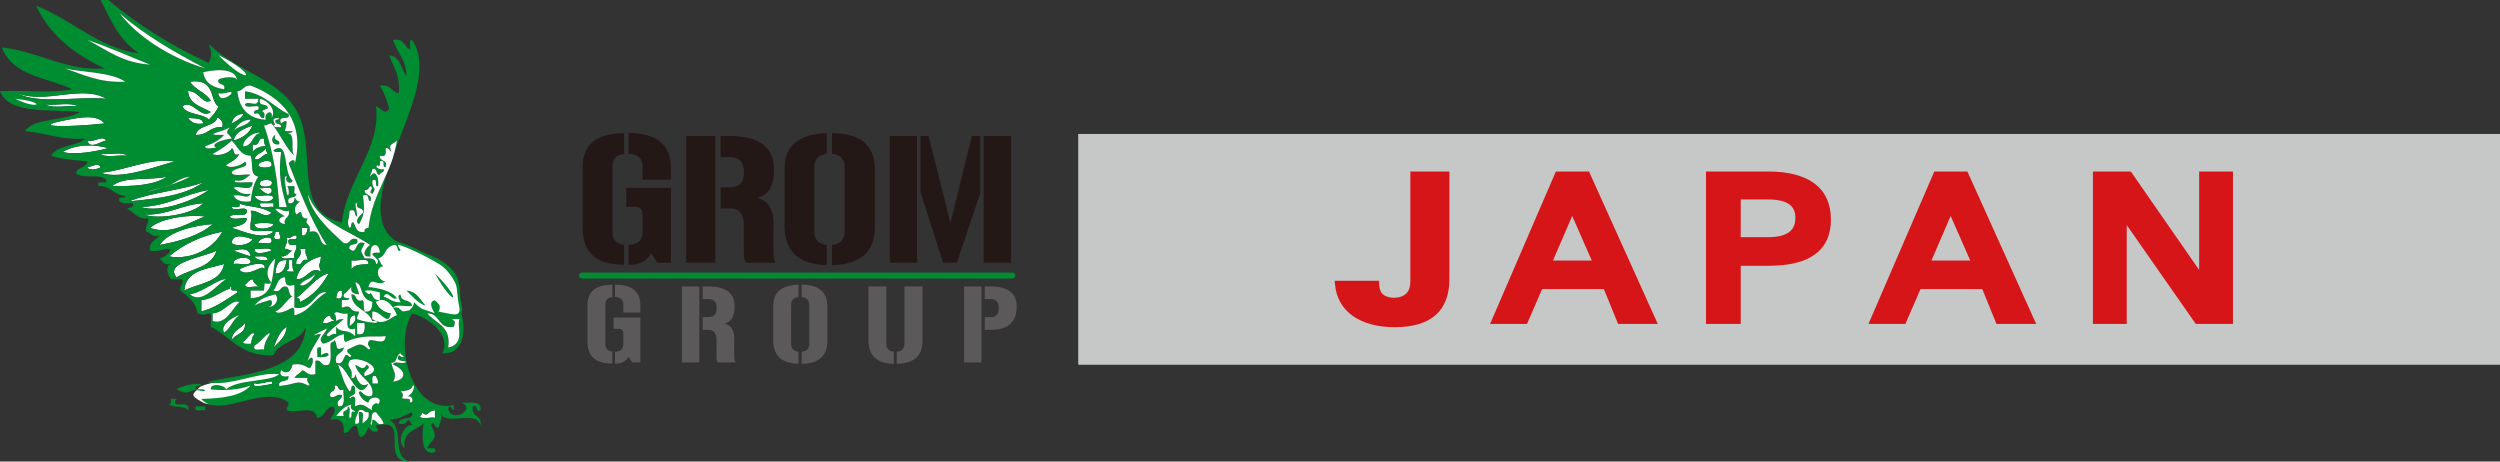 <?xml version="1.0" encoding="UTF-8"?><svg id="_レイヤー_1" xmlns="http://www.w3.org/2000/svg" viewBox="0 0 650 120"><rect x="0" y="0" width="650" height="120" fill="#333333" stroke="none"/><defs><style>.cls-1{fill:#fff;}.cls-1,.cls-2,.cls-3,.cls-4{fill-rule:evenodd;}.cls-2{fill:#5b5959;}.cls-5,.cls-3{fill:#008c30;}.cls-6{fill:#d61518;}.cls-7{fill:#c6c7c7;}.cls-4{fill:#231815;}</style></defs><path class="cls-1" d="M49.38,21.23c1.32,2.13,4.11,2.8,5.43,4.94-2.07,1.23-3.21-2.71-5.93-2.47.28,3.51,3.57,4,5.93,5.43-2.66,1.98-4.72-3.49-7.41-1.48,1.15,2.3,5.17,1.74,6.91,3.46.92-1.05,1.95-2,2.47-3.46-2.31-1.3-.59-7.37-7.41-6.42"/><path class="cls-1" d="M4.44,24.2c5.2,3.03,15.67.79,23.21,1.48-6.37-3.77-15.88,1.51-23.21-1.48"/><path class="cls-1" d="M20.25,27.65c-1.82-1.14-5.75-.17-8.4-.49,1.82,1.14,5.76.17,8.4.49"/><path class="cls-1" d="M56.79,30.62c-.42-.09-.47.19-.49.49-1.25,1.88-4.8,1.45-5.43,3.95,3.18.21,3.63-2.3,6.91-1.97.42-1.57-.43-1.87-.99-2.47"/><path class="cls-1" d="M48.89,30.62c.71,1.1,1.77,1.85,3.95,1.48-.19-1.62-2.42-1.2-3.95-1.48"/><path class="cls-1" d="M27.16,32.1c-1.98-2.46-6.45-1.53-9.38-.99-11.34,2.11.52,1.96,9.38.99"/><path class="cls-1" d="M65.68,32.59c-2.1.87-4.4,1.53-4.94,3.95,2.32-.65,4.1-1.83,4.94-3.95"/><path class="cls-3" d="M71.6,35.06c-1.26.55-1.16,2.84.99,2.47.37-1.52-1.7-.6-.99-2.47"/><path class="cls-1" d="M68.64,36.05c-1.91-.43-.81,2.15-2.96,1.48v1.97c.74-.9,1.78-1.51,3.46-1.48-.39-.44-.53-1.11-.49-1.97"/><path class="cls-1" d="M27.66,36.54c-1.23-1.51-3,.59-4.94,0,.64,2.55,3.69.03,4.94,0"/><path class="cls-1" d="M16.3,39.5c3.21.9,8.73-.15,11.85-.99-4.19-1.19-8.66-.87-11.85.99"/><path class="cls-1" d="M69.14,38.52c-.64,1.34-2.7,1.25-2.96,2.96,1.79.14,1.91-1.38,3.46-1.48-.26-.4-.51-.8-.49-1.48"/><path class="cls-1" d="M33.09,40.49c-1.33-1.14-4.76-.17-6.91-.49,1.33,1.14,4.76.18,6.91.49"/><path class="cls-1" d="M45.43,41.97c-6.45-1.02-12.78,2.36-19.26,2.96,5.35,1.85,13.9-1.54,19.26-2.96"/><path class="cls-1" d="M67.16,42.96c.07.81,3.39.81,3.46,0,.23-1.97-3.48-.94-3.46,0"/><path class="cls-1" d="M26.17,43.46c-.58-1.33-2.57,0-3.46,0,.31,1.05,3.04.46,3.46,0"/><path class="cls-1" d="M43.45,45.93c-4.51,1.08-11.38-.19-14.32,2.47,5.65.05,10.97-.22,14.32-2.47"/><path class="cls-1" d="M67.65,47.41c-.7,1.58,2.95,1.25,2.96.49.7-1.58-2.95-1.25-2.96-.49"/><path class="cls-1" d="M52.84,47.41c-5.93,2.14-13.53,2.6-19.26,4.94,7.38-.69,14.6-1.53,19.26-4.94"/><path class="cls-1" d="M67.16,48.89c.89.31,2.35,2.54,3.46.99.4-1.88-2.33-.63-3.46-.99"/><path class="cls-1" d="M54.32,49.38c-6.37,1.04-10.61,4.21-17.78,4.44,5.12,1.62,13.8-1.64,17.78-4.44"/><path class="cls-1" d="M71.11,51.36c-.68-1.13-3.44-.18-4.94-.49.36,1.56,4.17,2.3,4.94.49"/><path class="cls-1" d="M71.11,52.84h-3.46c-.4,1.88,2.33.63,3.46.99v-.99"/><path class="cls-1" d="M62.22,52.84c.5,1.49-1.1.88-1.98.99.22,1.43,3.73-.44,3.95.99.02,2-3.53.42-4.44,1.48.52,1.12,3.1.19,4.44.49-.25,1.89-2.48,1.8-3.95,2.47,2.83.73,8.1,3.39,10.86.99-1.38-.67-3.73.29-5.93-.49-.31-2.39.65-3.49,0-4.94,1.98-.3,3.59,2.3,5.43.49-3.14-1.91-6.53-1.4-8.39-2.47"/><path class="cls-1" d="M52.84,52.84c-5.73.36-9.05,3.13-15.31,2.96,3.56,1.36,12.74-.06,15.31-2.96"/><path class="cls-1" d="M53.33,56.3c-4.37-.58-11.46.39-14.32,2.96,5.8,2.01,10.22-1.63,14.32-2.96"/><path class="cls-1" d="M66.17,56.3c4.16,1.51,6.3-.63,0,0"/><path class="cls-1" d="M71.11,58.27c-1.02-.4-3.92-.4-4.94,0-.03,1.88,4.84,1.17,4.94,0"/><path class="cls-1" d="M55.31,58.27c-4.19.26-11.42,1.75-13.83,5.43,5.41-1.01,10.38-2.46,13.83-5.43"/><path class="cls-1" d="M80,59.26h-1.48v1.98c1.3.15,1.27-1.03,1.48-1.98"/><path class="cls-1" d="M72.59,60.25h-.99c.04,1.35-.82,1,0,1.98h.99c.82-.98-.04-.63,0-1.98"/><path class="cls-1" d="M57.78,60.25c-5.65,1.1-10.16,3.34-13.83,6.42,5.82,1.04,11.66-2.16,13.83-6.42"/><path class="cls-1" d="M77.04,61.23c-1.19-.2-1.07.9-2.47.49.36,1.51-.51,1.8-.49,2.96.88-.06,1.04.6,1.98.49-1.1.38-1.32,1.64-2.96,1.48.21,1.1,2.44.2,3.46.49-.4-1.71.74-1.9.49-3.46-.78-.04-1.88.24-1.98-.49-.77-2.08,2.74.11,1.98-1.97"/><path class="cls-1" d="M60.25,63.21c1.59,1.11,4.71.33,5.43-.99-1.85-.65-5.3-1.72-5.43.99"/><path class="cls-1" d="M67.16,63.21c1.02-.29,3.24.61,3.46-.49.26-1.85-3.62-.7-3.46.49"/><path class="cls-1" d="M79.5,64.69h-1.48c.73,2.37-1.23,2.06-.99,3.95,1.95.64,1.01-1.63,2.96-.99,0-1.16-.85-1.45-.5-2.96"/><path class="cls-1" d="M70.62,65.19c-.52-1.12-3.1-.19-4.44-.49-.02,2.09,3.53.61,4.44.49"/><path class="cls-1" d="M60.74,65.19c1.45.52,2.96.99,4.44,1.48-.33-2.27-2.4-2.05-4.44-1.48"/><path class="cls-1" d="M56.29,65.19c-3.51,1.72-13.75,3.06-10.37,6.91,3.55-2.22,9.08-2.45,10.37-6.91"/><path class="cls-1" d="M83.46,66.67c-3.23.89-5.64,2.59-6.42,5.93,2.98.14,3.49-3.55,6.42-1.97-.93-2.54-.26-1.03,0-3.95"/><path class="cls-1" d="M66.17,66.67c.48,1,1.89,1.06,3.46.99-.07-1.41-2.06-.9-3.46-.99"/><path class="cls-1" d="M60.74,68.64c1.34-.31,3.92.63,4.44-.49.03-1.89-4.89-1.22-4.44.49"/><path class="cls-1" d="M91.36,67.65v2.47c.88-1.72,3.27-1.18,4.44-1.48.19-2-3.08-.54-4.44-.99"/><path class="cls-1" d="M78,96.71c-4.06-2.5-5.75.19-11.24.81-2.45.28-13.82,1.99-15.02,3.28-1.61,1.74-2.61,1.87.95,3.81,3.67,2,11.62-2.69,15.61-3.14,2.96-.33,8.16-1.88,9.21-3.99.27-.04.51-.75.48-.77"/><path class="cls-1" d="M76.05,67.65c-2.08-.76-.08,2.56-1.48,2.47-.09.42.19.47.49.49h1.48c-.57-.58-.56-1.75-.49-2.96"/><path class="cls-1" d="M100.31,63.09c2.92-1.18,11.96,4.03,14.55,5.56,5.28,3.13,3.63,4.91,4.9,11.15.95,4.64-7.05,1.52-11.23,1.16-4.89-.42-12.25,4.87-13.52-5.4-.63-5.07,3.4-9.19,5.3-12.47Z"/><path class="cls-5" d="M117.2,82.66c-1.47,0-3.31-.38-5.1-.74-1.33-.27-2.58-.53-3.6-.62-1.26-.11-2.68.17-4.19.47-1.29.26-2.62.52-3.86.52-3.38,0-5.21-2.13-5.78-6.69-.5-4.05,1.9-7.55,3.82-10.35.56-.82,1.1-1.6,1.52-2.33l.06-.1.11-.04c.32-.13.72-.2,1.18-.2,3.4,0,10.02,3.62,13.67,5.78,4.01,2.38,4.18,4.1,4.48,7.24.11,1.16.24,2.48.58,4.13.18.88.07,1.58-.34,2.07-.47.57-1.3.85-2.55.85h0ZM107.92,80.59c.21,0,.42,0,.63.03,1.06.09,2.33.35,3.68.63,1.75.36,3.57.73,4.97.73,1.02,0,1.7-.2,2.02-.6.27-.33.33-.84.2-1.51-.34-1.69-.48-3.08-.59-4.21-.3-3.1-.44-4.52-4.15-6.72-2.89-1.71-9.97-5.68-13.32-5.68-.32,0-.59.04-.82.11-.42.72-.94,1.47-1.49,2.27-1.96,2.85-4.18,6.09-3.71,9.89.66,5.37,2.95,6.09,5.1,6.09,1.17,0,2.47-.26,3.73-.51,1.26-.25,2.56-.51,3.75-.51Z"/><path class="cls-1" d="M74.57,67.65c-2.35-.21-2.83,1.45-2.96,3.46,2.19.05,2.55-1.73,2.96-3.46"/><path class="cls-1" d="M62.22,70.12c2.14,2.45,6.41-1.91,6.42,0,1.44-2.91-5.53-.93-6.42,0"/><path class="cls-1" d="M58.27,68.64c-4.45,1.31-9.96,1.56-10.37,6.91,3.76-2,9.49-2.03,10.37-6.91"/><path class="cls-1" d="M77.04,77.53c.84-.18.93.39.99.99,3.37-1.57,5.64-4.24,7.41-7.41-2.63.4-5.74,4.4-8.39,6.42"/><path class="cls-1" d="M65.68,72.59c-1.01.15-1.32.99-1.98,1.48.21,1.1,2.44.2,3.46.5-.49-.66-1.33-.97-1.48-1.98"/><path class="cls-1" d="M60.25,74.57c-.42-.09-.46.19-.49.49-2.68.78-4.25,2.67-7.41,2.96v2.96c3.79-.98,6.45-3.1,9.38-4.94.2-1.18-2.25.27-1.48-1.48"/><path class="cls-1" d="M98.76,78.02v-1.98c-1.18-.3-2.25-.71-3.95-.49.05.39,1.63,1.5,1.48.49.74.74.75,2.21,2.47,1.98"/><path class="cls-1" d="M88.89,75.56c-1.3-.15-1.27,1.03-1.48,1.97,1.65.5,1.62-.69,1.48-1.97"/><path class="cls-1" d="M92.35,81.98c-1.53-.05-1.47,1.49-1.48,2.96.66-.83,1.91-1.05,1.48-2.96"/><path class="cls-1" d="M85.93,81.98c-1.1.21-1.76.87-1.98,1.97,1.51.36,1.8-.5,2.96-.49-.32-.5-1.13-.51-.99-1.48"/><path class="cls-1" d="M94.81,83.95h-1.97v2.96c2.1.45,2.11-1.18,1.97-2.96"/><path class="cls-1" d="M63.7,83.95c-1.03,1.6-3.37,1.89-3.46,4.45.99-1.64,3.72-1.55,3.46-4.45"/><path class="cls-1" d="M74.57,84.94c-1.84,1.12-2.58,3.34-3.46,5.43,1.45-1.52,3.2-2.73,3.46-5.43"/><path class="cls-3" d="M83.46,90.37c-1.66-.51-.77,1.54-.99,2.47,1.22.07,2.38.08,2.96-.49-.07-1.23-1.67-.14-1.98,0v-1.98"/><path class="cls-1" d="M97.78,97.78c-1.48-.5-.88,1.1-.99,1.98h1.48c.21-1.03-.34-1.31-.49-1.98"/><path class="cls-1" d="M86.91,100.25c.64,1.95-1.62,1.01-.99,2.96,1.51.36,1.45-.85,2.96-.49.08,1.4-1.67.96-.99,2.96,2.29.31,1.25-2.7,1.48-4.44-1.86.72-.95-1.36-2.47-.99"/><path class="cls-3" d="M45.92,103.7h-1.48c.04.7.08,1.4-.49,1.48,1.21.93,4.1.17,4.94,1.48.94-3.18-5.15.11-2.96-2.96"/><path class="cls-3" d="M53.33,105.68h-2.47c-.51,1.66,1.54.77,2.47.99v-.99"/><path class="cls-1" d="M113.09,106.67c-2.33.22-1.61,2.04-3.46.49.08.57-.11.88-.49.99.37,1.11,2.77.19,3.95.5v-1.98"/><path class="cls-3" d="M96.29,110.12c.66-.82-.18-3.14,1.48-2.96.65,1,1.57,1.72,1.97,2.96-2,.68-1.56-1.07-2.96-.99.04.69-.11,1.89-.49.99M92.35,110.12c-.05-1.53.6-2.36.99-3.46,1.4-.41,1.28.7,2.47.49.43,1.91-.82,2.14-1.48,2.96-.3-1.02.8-3.43-.99-2.96-.3,1.02.8,3.43-.99,2.96ZM113.09,108.64c-1.18-.3-3.58.62-3.95-.5.39-.11.57-.41.49-.99,1.85,1.54,1.12-.27,3.46-.49v1.98ZM89.38,108.15h-1.98c1.04-1.27,2.1-2.51,3.95-2.96-.57,1.55.78,1.2.99,1.97-1.76-.77-.3,1.68-1.48,1.48-.28-.87.6-2.9-.49-2.96.37,1.52-1.7.6-.99,2.47ZM89.38,101.23c-.23,1.74.81,4.76-1.48,4.44-.68-2,1.07-1.56.99-2.96-1.51-.36-1.45.85-2.96.49-.64-1.95,1.63-1.01.99-2.96,1.52-.37.6,1.7,2.47.99ZM105.68,103.21c1.36-.78,2.21,1.28.99,1.48-.11-.38-.01-.97-.49-.99-3.25-.05-.3-.36-1.98-1.97,1.26-.05,2.35-.28,2.96-.99.03-.3.07-.59.49-.49-.02,1.62-.86,2.43-1.97,2.96ZM66.17,99.75c1.67.53,5.17-1.29,4.44,0-.99.15-5.32,1.14-4.44,0ZM98.27,99.75h-1.48c.11-.87-.5-2.47.99-1.98.16.67.7.94.49,1.98ZM93.83,101.73c-.3.03-.59.07-.5.49.46,1.19,1.28,2.01,2.47,2.47.16-2.11,4.35-1.56,2.47.49-.04-.93-2.11.12-1.48,1.48-1.5-.66-2.41-2.19-4.44-.99-.22-.93.67-2.98-.99-2.47,0,.28-.4.56-.49,0,.58-.24,1.12-.53,1.48-.99-.09-.74.17-1.82-.49-1.97-.82,0-.28,1.37-.99,1.48-1.66-2.4-1.73-3.76-2.96-6.91,2.77.9,5.1,10.35,7.9,4.94-2.06,1.18-2.82-.85-3.45-2.47-.06.6-.15,1.17-.99.99.57-3.06-1.49-2.36-.49-4.45,1.87-1.74,10.55,2.2,3.95,3.95-.76-1.64,2.34-1.87.49-2.96-.9,1.74-1.7.49-2.96,0,.85,3.48,5.07,4.35,4.44,7.9-.85.86-2.32-.19-2.96-.99ZM104.69,92.84c-.5,0-.59-.4-.99-.49-1.35,2.23,3.13,1.07,1.48,1.97-.87.28-2.9-.6-2.96.49,2.73,1.04,4.23,3.69,0,4.44,1.05-2.12.14-2.36-.49-4.94,1.71.06,1.12-2.17,2.47-2.47-.04.69,1.43.56.49.99ZM65.18,89.38c-.74-.08-1.82.18-1.97-.5.98-.37,2.2-3.02,2.96-1.98-.73.42-.72,1.59-.99,2.47ZM68.64,90.86c-.94-.22-2.98.67-2.47-.99,1.26-.56,4.08-4.23,3.95-2.96-.67,1.14-1.42,2.2-1.48,3.95ZM83.95,89.38c2.31-.32,3.12-2.15,5.43-2.47.09.74-.18,1.82.5,1.98,4.59-2.06,7.72-1.11,10.37-1.48-.05,3.01-4.14.01-4.45,1.48-.68,1.13,1.28,1.86,0,1.98-2.29-2.25-2.8-1.02-5.43,0-.65,1.24,1.95,1.54.49,1.97-1.81-2.09-1.01,2.58-3.46,1.48-.65-2.62,1.76-2.19,1.98-3.95-2.66,1.13-1.38-.67-2.47-1.97,0,.65-.87.45-.99.99-.16,1.81.42,4.37-.49,5.43-2.21.73-1.52-1.45-3.46-.99v3.46c-2.08.6-2.17-.8-3.46-.99-.47.84-1.64,1-1.98,1.98,1.15,0,2.3,0,3.46,0-.68,1.12,1.27,1.86,0,1.97-2.99-1.8-3.79.15-7.41,0-.11-1.76,2.79-.51,2.47-2.47-1.29.14-2.47.17-1.98-1.48,1.2,1.05,2.63.73,2.96-1.48,2.2-.39,3.28.34,4.44.99,1.2-1.01,1.21-4.34-.49-1.97.68-2.77,2.22-4.7,3.46-6.91-1.01-.29-2.72.93-1.48,0,.96-.52,1.97-.99,2.96-1.48-.14,1.21-2.69,2.54-.98,3.95ZM71.11,90.37c.87-2.09,1.61-4.31,3.46-5.43-.26,2.7-2.01,3.92-3.46,5.43ZM60.25,88.4c.08-2.55,2.42-2.85,3.46-4.45.26,2.89-2.47,2.8-3.46,4.45ZM92.84,86.91v-2.96h1.97c.13,1.78.12,3.42-1.97,2.96ZM86.91,83.46c-1.16-.01-1.45.85-2.96.49.21-1.1.87-1.76,1.98-1.97-.15.97.67.98.99,1.48ZM90.86,84.94c0-1.47-.05-3.01,1.48-2.96.43,1.91-.83,2.14-1.48,2.96ZM58.27,86.42c-1.24-2.19,3.16-4.41,3.95-4.44-1.74,1.06-2.21,3.39-3.95,4.44ZM87.4,86.91c-1.22-.64-2.05,1.45-2.47,0,1.38-1.41,2.93-2.67,4.44-3.95-.86-.04-1.54.11-1.98.49.04-.86-.11-1.54-.49-1.98.83-.87,1.66.44,3.46,0,.18,1.79-.9,4.85,1.98,3.95v1.98c-2.33-2.2-3.56-.58-4.94-2.47v1.97ZM55.31,83.46v-1.98c2.92-.06,4.81-3.73,6.91-2.96-1.94,1.9-3.57,6-6.91,4.94ZM66.17,79.5c1.1-1.7,3.14-2.45,5.43-2.96,1.42,1.65-.9,3.96-1.98,2.96,1.22.77,1.45-1.68.49-1.48-1.32.49-2.92.7-3.95,1.48ZM87.4,77.53c.21-.94.18-2.13,1.48-1.97.14,1.29.16,2.47-1.48,1.97ZM96.29,76.05c.15,1-1.43-.1-1.48-.49,1.7-.22,2.77.19,3.95.49v1.98c-1.72.24-1.73-1.24-2.47-1.98ZM103.21,81.98c-1.39.26-3.39,3.07-6.42.99v-1.97c1.96.02,2.38,1.57,3.95,1.97.69-.13.56-1.08.99-1.48-1.93-.38-3.27-1.34-3.95-2.96,3.09-2.01,5.13,2.79,5.43,3.46ZM61.73,76.05c-2.93,1.84-5.59,3.95-9.38,4.94v-2.96c3.16-.3,4.73-2.19,7.41-2.96.03-.3.07-.58.49-.49-.77,1.75,1.68.3,1.48,1.48ZM96.79,78.52c-.03,1.45-.18,2.78-1.97,2.47-.41-1.51-.06-2.51-.49-2.96-2.19.7-1.29-1.67-2.96-1.48.21,3.9,4.39,3.84,5.43,6.91.69-.04,1.89.11.99.49-1.88-.1-3.51-.44-4.94-.99-.11-.93.56-1.09.49-1.97-2.98.17-1.28-2.09-4.44-.99v-1.98c.74-.08,1.82.18,1.98-.49-.78-.05-1.71.07-1.48-.99.74-.58,1.4-1.24,1.98-1.97-.34,1.65.83,1.8,1.97,1.97.01-.93-1.63-4.02-.49-2.96,1.6.73.59,3.89,3.95,4.94ZM67.16,74.57c-1.02-.29-3.24.61-3.46-.5.66-.49.97-1.33,1.98-1.48.15,1.01.99,1.32,1.48,1.98ZM49.38,76.54c3.54-.58,6.97-3.89,9.38-3.95-2.45,1.4-6.11,6.64-9.38,3.95ZM71.6,80.99c1.99-.81,2.69-2.91,4.45-3.95-1.13-.19-.66-1.98-1.48-2.47-1.94-.46-1.25,1.72-3.46.99.99-1.16.96-3.33,2.96-3.46.28.5-.43,2.87,2.47,1.97v5.93c4.72.93,5.49-4.71,8.39-3.95-3.19,1.58-4.5,5.05-8.39,5.93-.08-.74.18-1.82-.49-1.97-1.03.48-3.57,1.99-4.45.99ZM78.02,74.07c.89-1.42,3.07-1.54,3.95-2.96-.44,1.55-2.9,3.66-3.95,2.96ZM85.43,71.11c-1.77,3.17-4.04,5.84-7.41,7.41-.05-.6-.15-1.17-.99-.99,2.65-2.01,5.76-6.01,8.39-6.42ZM47.9,75.56c.41-5.35,5.92-5.6,10.37-6.91-.88,4.88-6.61,4.92-10.37,6.91ZM68.64,70.12c0-1.91-4.28,2.45-6.42,0,.89-.93,7.86-2.91,6.42,0ZM71.6,71.11c.13-2.01.61-3.67,2.96-3.46-.42,1.73-.78,3.5-2.96,3.46ZM76.54,70.62h-1.48c-.3-.03-.58-.07-.49-.49,1.4.09-.6-3.23,1.48-2.47-.07,1.22-.08,2.38.49,2.96ZM95.8,68.64c-1.17.3-3.56-.24-4.44,1.48v-2.47c1.37.44,4.64-1.01,4.44.99ZM65.18,68.15c-.52,1.12-3.1.19-4.44.49-.45-1.72,4.47-2.38,4.44-.49ZM65.18,77.53v-1.97h3.46c.28-3.11-.16-1.24,1.97-1.98-2.07-2.45-.78-4.76.99-6.42-.98,4.88-.16,10.04-6.42,10.37ZM69.63,67.65c-1.56.08-2.98.02-3.46-.99,1.4.08,3.39-.43,3.46.99ZM83.46,70.62c-2.93-1.58-3.44,2.11-6.42,1.97.78-3.33,3.19-5.04,6.42-5.93-.26,2.92-.93,1.41,0,3.95ZM45.92,72.1c-3.38-3.85,6.86-5.2,10.37-6.91-1.29,4.47-6.82,4.7-10.37,6.91ZM65.18,66.67c-1.48-.49-2.99-.96-4.44-1.48,2.04-.57,4.11-.79,4.44,1.48ZM66.17,64.69c1.34.31,3.92-.63,4.44.49-.91.12-4.46,1.6-4.44-.49ZM80,67.65c-1.95-.64-1.01,1.63-2.96.99-.25-1.89,1.71-1.58.99-3.95h1.48c-.36,1.51.5,1.8.5,2.96ZM70.62,62.72c-.21,1.1-2.43.2-3.46.49-.16-1.19,3.72-2.34,3.46-.49ZM65.68,62.22c-.73,1.32-3.84,2.1-5.43.99.14-2.7,3.58-1.64,5.43-.99ZM75.06,63.21c.09.73,1.19.45,1.98.49.24,1.56-.89,1.74-.49,3.46-1.02-.29-3.24.61-3.46-.49,1.64.16,1.87-1.1,2.96-1.48-.93.11-1.09-.56-1.98-.49-.01-1.16.85-1.45.49-2.96,1.4.41,1.28-.7,2.47-.49.77,2.08-2.74-.11-1.98,1.97ZM43.95,66.67c3.67-3.08,8.18-5.32,13.83-6.42-2.16,4.26-8.01,7.46-13.83,6.42ZM72.59,62.22h-.99c-.82-.98.04-.63,0-1.98h.99c-.04,1.35.82,1,0,1.98ZM78.52,61.23v-1.98h1.48c-.21.94-.18,2.13-1.48,1.98ZM41.48,63.7c2.41-3.68,9.64-5.17,13.83-5.43-3.45,2.97-8.42,4.42-13.83,5.43ZM66.17,58.27c1.02-.4,3.92-.4,4.94,0-.1,1.17-4.97,1.88-4.94,0ZM66.17,56.3,39.01,59.26c2.86-2.57,9.95-3.54,14.32-2.96-4.1,1.33-8.52,4.98-14.32,2.96ZM74.07,58.27c-2.54-.42-1.21-2.16,0-1.97-.8-.69-1.94-1.02-2.47-1.98,1.56-.24,1.74.89,3.46.49.49,1.97-1.48,1.49-.99,3.46ZM37.53,55.8c6.25.16,9.58-2.6,15.31-2.96-2.57,2.9-11.75,4.33-15.31,2.96ZM70.62,55.31c-1.84,1.81-3.46-.8-5.43-.49.65,1.45-.31,2.55,0,4.94,2.2.79,4.55-.18,5.93.49-2.76,2.4-8.04-.26-10.86-.99,1.47-.67,3.7-.58,3.95-2.47-1.34-.31-3.92.63-4.44-.49.91-1.06,4.46.51,4.44-1.48-.22-1.43-3.73.44-3.95-.99.88-.11,2.47.5,1.98-.99,1.86,1.07,5.25.56,8.39,2.47ZM71.11,53.83c-1.12-.36-3.85.89-3.46-.99h3.46v.99ZM66.17,50.86c1.5.31,4.25-.63,4.94.49-.77,1.8-4.57,1.07-4.94-.49ZM96.29,63.7c-.89.24-2.93,3.33,0,2.96.01-1.47-.05-3.01,1.48-2.96.66.33.92,1.06.99,1.97-.74.08-1.82-.18-1.98.49.38.5,2.37,1.83.99,2.47.05-1.53-1.49-1.47-2.96-1.48-1.39-2.56-.98-1.52,0-3.95-2.8-1.02-1.73,3.46-3.95,1.48-.38-1.86,2.62-.34,1.98-2.47-2.21-.73-1.52,1.45-3.46.99-3.72-3.36-8.78-8-9.38-12.84,2.54,7.34,10.38,9.37,16.29,13.33ZM36.54,53.83c7.17-.24,11.41-3.41,17.78-4.44-3.97,2.81-12.66,6.07-17.78,4.44ZM70.62,49.88c-1.11,1.55-2.57-.68-3.46-.99,1.12.36,3.85-.89,3.46.99ZM33.58,52.35c5.72-2.34,13.33-2.8,19.26-4.94-4.66,3.4-11.88,4.25-19.26,4.94ZM70.62,47.9c0,.76-3.66,1.08-2.96-.49,0-.75,3.66-1.08,2.96.49ZM29.14,48.39c2.94-2.66,9.8-1.39,14.32-2.47-3.35,2.25-8.67,2.52-14.32,2.47ZM43.45,48.39c1.34-.35,3.39-2.22,5.93-2.47-4.43,2.64-18.39,5.73-5.93,2.47ZM22.71,43.46c.88,0,2.87-1.33,3.46,0-.42.46-3.15,1.05-3.46,0ZM70.62,42.96c-.06.81-3.39.81-3.46,0-.02-.94,3.69-1.97,3.46,0ZM26.17,44.94c6.48-.6,12.81-3.98,19.26-2.96-5.36,1.42-13.91,4.81-19.26,2.96ZM26.17,40c2.15.32,5.58-.64,6.91.49-2.15-.32-5.58.64-6.91-.49ZM69.63,40c-1.55.1-1.67,1.62-3.46,1.48.26-1.71,2.32-1.63,2.96-2.96-.02.68.23,1.08.49,1.48ZM65.18,52.35c-2.27.29-3.78-.17-4.44-1.48,2.29-.45,3.56,1.16,4.44-.5-2.41.43-3.26-.69-4.44-1.48,1.08-.97,4.89,1.45,4.94-1.48-1.19-.16-5.65.42-4.45-.49,2.23.42,2.76-.87,3.95-1.48-1.5-.31-4.25.63-4.94-.49.29-1.55,5.11-1.11,3.46-2.96-.68.99-3.88,2.01-4.94.99,1.23-.91,2.85-1.43,3.46-2.96-1.93.78-1.02-1.28-1.98-1.48-.5,1.33-3.96,2.26-4.94,1.48,1.83-.97,3.5-2.09,4.94-3.46,1.56,1.41,2.09,3.83,4.94,3.95.75,2.51-.38,4.95,1.98,5.43-1.15,1.65-1.7,3.9-1.98,6.42ZM94.32,55.31c-.55.49-2.42,2.12-.99,2.96,1.37-2.41,1.52-3.85.99-7.41,1.93-.78,1.02,1.28,1.97,1.48.71-2.19-1.67-1.29-1.48-2.96.97.15.98-.67,1.48-.99,1.21.66-.89,1.49.49,1.97,1.38-1.89-.12-.75,0-3.46,1.76-.77.3,1.68,1.48,1.48.41-2.2-.86-4.65-1.98-2.47-.11-.93.56-1.09.49-1.98,1.59-.44.68,1.63,1.98,1.48.04-.78,1.26-.39.99-1.48-1.01.42-2.72-.78-1.48-.99.16.79.7-.04.49-.99,1.76-.77.3,1.68,1.48,1.48.7-2.19-1.67-1.29-1.48-2.96,1.65.5,1.62-.68,1.48-1.98.97-.15.98.67,1.48.99-.75-2.26-.02-1.62,1.48-2.96-1.3,8.74-6.45,13.63-7.41,22.72-.6.06-1.17.15-.99.99-2.31.5-2.22-1.4-2.96-2.47-.82,0-.28,1.37-.99,1.48-.9-1.69.07-2.37,0-4.44,1.93-.78,1.02,1.28,1.98,1.48.04-1.58-.95-3.75,0-3.46-.53,1.84,1.85.78,1.48,2.47ZM22.71,36.54c1.94.59,3.71-1.51,4.94,0-1.25.03-4.3,2.55-4.94,0ZM28.15,38.52c-3.12.83-8.64,1.89-11.85.99,3.19-1.86,7.66-2.18,11.85-.99ZM69.14,38.02c-1.68-.03-2.71.58-3.46,1.48v-1.97c2.16.67,1.05-1.91,2.96-1.48-.04.86.11,1.53.49,1.97ZM63.21,38.02c.07-2.25,3.35-3.88,4.45-3.46-2.21.42-1.81,3.46-4.45,3.46ZM60.25,36.05c-1.96.15-5.99,1.35-3.95,2.47-.87-.28-2.9.6-2.96-.49,1.98-.66,3.72-1.55,4.94-2.96-6.41.15-.17-.78,1.48-1.97-1.43,1.94-.38,1.25.49,2.96ZM60.74,36.54c.54-2.43,2.84-3.08,4.94-3.95-.84,2.12-2.62,3.3-4.94,3.95ZM60.74,34.07c.96-1.51,2.04-2.9,4.44-2.96-.78,1.69-3.37,1.57-4.44,2.96ZM17.78,31.11c2.93-.55,7.4-1.47,9.38.99-8.86.97-20.72,1.12-9.38-.99ZM52.84,32.1c-2.18.37-3.24-.38-3.95-1.48,1.53.28,3.76-.13,3.95,1.48ZM57.78,33.09c-3.29-.32-3.74,2.19-6.91,1.97.63-2.5,4.18-2.07,5.43-3.95.03-.3.07-.58.49-.49.56.6,1.41.9.99,2.47ZM71.6,31.6c.06.93,1.63.34,1.48,1.48-.74-.08-1.82.18-1.97-.49.84-.2-.1-.64,0-1.48.19-.57,2.4-.57.99,0-.3.03-.58.07-.49.49ZM60.25,32.1c.35-1.46,1.28-2.34,2.96-2.47-.13,1.28-4.27,2.96-2.96,2.47ZM11.85,27.16c2.64.32,6.58-.65,8.4.49-2.64-.32-6.57.65-8.4-.49ZM3.95,25.68,27.66,25.68c-7.54-.69-18.01,1.55-23.21-1.48,7.33,2.99,16.84-2.29,23.21,1.48ZM56.79,24.2c1.4.52,3.39-.82,3.46,0-.71,1.09-3.26,2.29-3.46,0ZM69.63,28.15c.08-1.55-2.75-.21-1.97-2.47,1.96.36,4.32,2.9,2.96,4.94.59-2.5-2.19-1.35-1.48.49-4.67-.27-6.93-2.95-7.41-7.41,1.55-.1,1.67-1.63,3.46-1.48,7.49,2.88,14.55,8.83,11.36,20.74.52-2.05-1.04-1.34-1.48-.5,2.72,6.79,5.67,14.65,9.87,21.24-2.5-.14-.92-4.34-4.44-3.46.5-2.45-1.56-1.57-.49-3.46-2.75.19-.56-3.09-2.96-.99-.82-1.61-.15-2.59.99-3.46-.97.15-.98-.67-1.48-.99.09,1.08-.4,1.57-1.48,1.48-.78-2.26,2.05-.91,1.98-2.47-1.34.35.35-2.33-.99-1.97h-1.48c.67.04.67,3.55,0,1.97-.15-.99-1.14-5.32,0-4.44-.78,1.36,1.28,2.22,1.48.99-2.6-2.05-.74-10.64-4.94-7.9.09.73,1.19.45,1.97.49-.77,5.8-.07,9.09,1.48,14.32h-1.98c-.27-6.27-1.5-14.48-3.95-21.23.93.11,1.09-.56,1.97-.49,2.34,2.87,3.81,6.58,5.93,8.39-1.24-1.39.61-5.88-1.97-5.93.58-.08,1.4.09,1.48-.49h-1.98c.48-1.86,1.04-3.6-.99-1.97-1.05-2.54,2.51-.45,1.98-2.47-3.33-1.31-6.06-5.2-11.36-5.92v1.97h3.46c-.04,2.66-2.66.18-3.46,1.48.21,1.1,2.44.2,3.46.49.61,1.6-1.6.38-.99,1.97,1.87-.71.95,1.36,2.47.99.81-2.34-2.04-1.23.99-2.47ZM56.79,27.65c-.51,1.46-1.54,2.41-2.47,3.46-1.74-1.72-5.76-1.15-6.91-3.46,2.68-2,4.74,3.46,7.41,1.48-2.36-1.43-5.65-1.92-5.93-5.43,2.72-.24,3.86,3.7,5.93,2.47-1.32-2.13-4.11-2.8-5.43-4.94,6.82-.95,5.1,5.12,7.41,6.42ZM32.59,21.23c-6.79.36-10.97-1.87-15.8-3.46,5.27,1.15,11.93.91,15.8,3.46ZM61.73,21.23c.26-1.77-4.43-1.13-4.94-.49-.37,1.69,2.01.63,1.48,2.47-2.83-.47-5.04-1.55-5.43-4.44,4.37-.93,8.65-.86,8.89,2.47ZM56.79,14.32,53.33,17.78c-9.13-2.72-17.86-8.47-22.22-14.32,6.51,5.68,14.27,10.1,22.22,14.32ZM111.11,81.48c3.5-.04,2.63,4.28,6.91,3.46.41-1.59.42-1.02-.49-1.98h1.97c-.9,1.72,1.7,6.38-2.96,7.41.86-5.63-3.3-6.25-5.43-8.89ZM39.01,16.79c-7.15-.42-11.31-3.83-16.3-6.42,5.64,1.93,10.87,4.28,16.3,6.42ZM28.15,0h-1.98c2.97,6,4.69,10.19,9.88,13.83C26.12,12.73,18.52,5.02,9.38,1.48c3.6,7.76,10.08,12.64,17.78,16.3-9.6.88-17.25-4.48-26.67-5.43,2.87,7.56,11.97,7.78,18.27,10.86-5.27,1.15-12.67.17-18.76.5,2.51,6.21,12.88,4.56,20.74,5.43-3.97,2.45-11.5,1.34-14.32,4.94,5.45.48,9.5,2.35,15.8,1.98-2.37,2.07-7.33,1.56-8.89,4.44,2.64.98,6.18,1.07,9.38,1.48-.24,1.73-2.54,1.41-2.96,2.96,1.42,1.88,6.7-.11,7.9,1.98.16,1.31-2.77-.46-1.98,1.48,3.3-.17,3.8,2.46,6.91,2.47.2,1.18-2.25-.27-1.48,1.48.64.68,2.14.49,3.46.49.34,1.33-1.02.96-1.48,1.48,1.87.76,2.46,2.8,5.43,2.47.24,1.56-.89,1.74-.49,3.46,1.29.19,1.38,1.58,3.46.99-.92,1.22-2.79,1.49-2.47,3.95,2.1.29,3.27-.36,4.94-.49.94.66-1.29,2.3-2.47,2.47.83.66,1.05,1.91,2.96,1.48-1.71.67-.74,2.94,0,3.95h2.96c.36,1.51-.85,1.45-.49,2.96,1.95,1.51,3.99,2.92,4.45,5.93,1.45.44,1.52.44,2.96,0,1.1.21.2,2.43.49,3.46,5.21,2.69,7.96,7.84,16.29,7.41,1.49-3.78,7.15-3.39,8.39-7.41-.5,11.65-15.08,12.1-25.68,14.32,5.47,1.54,13.22-2.73,18.77-1.97-2.47,2.11-10.59,1.16-13.83,3.95,0-1.03-4.13-1.93-3.95,0,4.03.34,6.88.15,10.37-.99-2.63,2.8-7.54,3.32-12.84,3.46,4.74,5.47,16.57-4.1,22.72.99.06.89-.61,1.04-.49,1.97,2.81,1,7.17-1.66,7.9,1.98,2.08-.23,2.01-2.6,3.95-2.96,1.61,1.02-.36,2.55-.49,3.46,2.95-.65,3.61,1,3.46,3.46,1.58-.07,1.63-1.66,2.97-1.98,1.06.42.42,2.54,1.48,2.96,1.28-.2,1.42-1.54,1.97-2.47.6.56.9,1.41,2.47.99.14-.8-.47-.85-.49-1.48,9.51-2.3.42,9.44,8.89,9.38-5.18-1.32-1.32-8.62-5.43-10.86,2.61-.35,2.57-.5,5.93-1.98.38,2.52-3.5.78-3.46,2.96,1.57.42,1.87-.43,2.47-.99.46.36.75.9.99,1.48-1.36-.9-4.56,3.7-1.98,5.93-.64-4.43,2.92-4.65,4.94-6.42-.38,2.12-.91,8.7,2.96,7.41.5-1.49-1.1-.87-1.98-.99,1.23-2.77,3.07-2.12.99-5.93.78-1.81.74,1.15,1.97.49.46-1.94,1.07-1.83.49-3.95.88,4.01,9.16-.94,10.37,3.46.52-2.82-2.52-2.09-1.98-4.94,1.6-.61.38,1.6,1.98.99.4-2.7-2.8-1.81-4.94-1.97,4.02,1.55-2.74,5.57-3.46,1.48.55-2.04,1.61,2.22,1.48-.49-.09-.42.19-.47.49-.49-11.58,3.06-16.18-15.87-11.36-23.7,4.54,1.17,10.15,5.61,7.9,10.37,5.37.2,6.22-5.4,4.94-10.37-1.21.73-4.18-.21-5.93-.49.73-1.55.02-2.02-.99-2.96-1.89.43-.5,2.57,0,3.46-2.93-1.35-2.94-.48-5.43-2.96-.05,1.26-.9,1.73-1.48,2.47-2.3.65-1.65-1.64-3.95-.99.68-1.13,3.44-.19,4.94-.49-.1-1.87-3.06-.89-2.96-2.96-1.23.07-.15,1.67,0,1.98-2.11.13-2.95-1-4.45-1.48,1.26-1.85,1.87,1.04,3.46.49-1.13-1.99-5.16-2.77-7.41-2.96.9-3.07,2.11.15,4.45-1.48-1.93.01-3.03-3.63-.5-3.95-.84-.31-.81-1.49-1.48-1.97,2.48-.8,1.31-2.52,3.95-3.46,1.33-.34.95,1.02,1.48,1.48,1.27-.12-.68-.85,0-1.98,6.42,3.37,13.35,4.27,15.8,13.33.35-12.42-15.47-9.65-19.26-16.79-6.68-12.59,15.32-37.43,6.91-49.38-1.07-.08-.22,1.75-.49,2.47-1.63-.67-1.47-3.14-4.44-2.47,1.01,3.26,3.47,5.09,3.46,9.38-1.37-1.92-1.54-5.04-4.45-5.43,1.05,3.07,2.95,5.28,2.47,9.88-1.96-.35-2.13-2.48-4.94-1.98,1.13,1.67,1.82,3.78,2.47,5.92-1.17,1.94-2-.11-3.46-.49,1.39,10.89-7.56,18.79-8.89,30.12-12.4-2.53-6.85-16.85-10.86-27.16-3.89-9.99-16.25-11.69-23.7-19.26.78,2.41.8,2.92,0,4.94C44.54,11.92,35.86,6.44,28.15,0Z"/><path class="cls-3" d="M110.62,79.5c-1.33-1.63-2.21-3.71-4.94-3.95,1.53,1.43,2.79,3.13,4.94,3.95"/><path class="cls-1" d="M22.71,10.37c4.98,2.59,9.15,6,16.3,6.42-5.43-2.14-10.65-4.49-16.3-6.42"/><path class="cls-1" d="M116.54,90.37c4.66-1.02,2.06-5.68,2.96-7.41h-1.97c.91.95.9.39.49,1.98-4.28.82-3.42-3.5-6.91-3.46,2.14,2.64,6.29,3.26,5.43,8.89"/><path class="cls-1" d="M31.11,3.46c4.36,5.85,13.09,11.6,22.22,14.32-7.96-4.22-15.72-8.64-22.22-14.32"/><path class="cls-1" d="M56.79,14.32c8.11,8.35,10.97,5.49,0,0"/><path class="cls-1" d="M52.84,18.77c.4,2.9,2.6,3.98,5.43,4.44.53-1.84-1.85-.78-1.48-2.47.51-.64,5.19-1.27,4.94.49-.23-3.33-4.52-3.4-8.89-2.47"/><path class="cls-1" d="M16.79,17.78c4.84,1.58,9.02,3.82,15.8,3.46-3.87-2.55-10.53-2.31-15.8-3.46"/><path class="cls-1" d="M72.59,37.53c-2.15.37-2.25-1.92-.99-2.47-.71,1.87,1.36.95.99,2.47M68.64,30.62c-1.52.37-.6-1.7-2.47-.99-.61-1.6,1.6-.38.99-1.97-1.02-.29-3.24.61-3.46-.49.8-1.3,3.41,1.18,3.46-1.48h-3.46v-1.97c5.3.72,8.03,4.61,11.36,5.92.54,2.02-3.03-.07-1.98,2.47,2.03-1.63,1.47.12.99,1.97h1.98c-.08.58-.9.42-1.48.49,2.58.05.73,4.54,1.97,5.93-2.11-1.82-3.59-5.53-5.93-8.39-.89-.06-1.04.6-1.97.49,2.45,6.76,3.68,14.96,3.95,21.23h1.98c-1.55-5.23-2.25-8.52-1.48-14.32-.78-.04-1.88.24-1.97-.49,4.2-2.74,2.34,5.85,4.94,7.9-.2,1.23-2.26.38-1.48-.99-1.14-.88-.15,3.45,0,4.44.67,1.58.67-1.93,0-1.97h1.48c1.34-.35-.35,2.33.99,1.97.07,1.56-2.75.21-1.98,2.47,1.08.09,1.57-.4,1.48-1.48.5.32.51,1.14,1.48.99-1.14.87-1.81,1.85-.99,3.46,2.41-2.1.22,1.17,2.96.99-1.07,1.88.99,1.01.49,3.46,3.52-.89,1.95,3.32,4.44,3.46-4.2-6.59-7.15-14.44-9.87-21.24.44-.85,2.01-1.55,1.48.5,3.19-11.91-3.86-17.86-11.36-20.74-1.79-.14-1.91,1.38-3.46,1.48.49,4.45,2.74,7.13,7.41,7.41-.71-1.84,2.06-2.99,1.48-.49,1.36-2.04-1-4.58-2.96-4.94-.78,2.26,2.05.91,1.97,2.47-3.03,1.24-.18.13-.99,2.47Z"/><path class="cls-1" d="M60.25,24.2c-.07-.82-2.06.52-3.46,0,.19,2.29,2.74,1.09,3.46,0"/><path class="cls-1" d="M3.95,25.68c6.2,3.06,8.4.86,0,0"/><path class="cls-1" d="M63.21,29.63c-1.68.13-2.61,1.01-2.96,2.47-1.3.49,2.84-1.19,2.96-2.47"/><path class="cls-1" d="M72.1,31.11c1.41-.57-.8-.57-.99,0-.1.84.84,1.28,0,1.48.15.67,1.24.41,1.97.49.15-1.14-1.43-.55-1.48-1.48-.09-.42.19-.47.49-.49"/><path class="cls-1" d="M65.18,31.11c-2.4.07-3.48,1.46-4.44,2.96,1.08-1.39,3.66-1.27,4.44-2.96"/><path class="cls-1" d="M59.75,33.09c-1.65,1.2-7.89,2.12-1.48,1.97-1.22,1.41-2.96,2.3-4.94,2.96.06,1.09,2.1.21,2.96.49-2.04-1.12,1.99-2.32,3.95-2.47-.87-1.71-1.92-1.03-.49-2.96"/><path class="cls-1" d="M67.65,34.57c-1.1-.42-4.37,1.21-4.45,3.46,2.64,0,2.23-3.04,4.45-3.46"/><path class="cls-1" d="M92.84,52.84c-.95-.29.04,1.88,0,3.46-.95-.2-.04-2.26-1.98-1.48.07,2.07-.9,2.76,0,4.44.71-.11.17-1.47.99-1.48.74,1.07.65,2.97,2.96,2.47-.18-.84.39-.93.99-.99.96-9.08,6.1-13.98,7.41-22.72-1.5,1.34-2.23.7-1.48,2.96-.5-.32-.51-1.13-1.48-.99.14,1.29.17,2.47-1.48,1.98-.19,1.67,2.18.78,1.48,2.96-1.18.2.27-2.25-1.48-1.48.21.95-.34,1.78-.49.99-1.24.21.47,1.41,1.48.99.27,1.09-.94.7-.99,1.48-1.3.15-.39-1.92-1.98-1.48.06.89-.6,1.04-.49,1.98,1.12-2.19,2.39.27,1.98,2.47-1.18.2.27-2.25-1.48-1.48-.12,2.71,1.38,1.56,0,3.46-1.38-.48.72-1.32-.49-1.97-.5.32-.51,1.14-1.48.99-.19,1.67,2.19.78,1.48,2.96-.95-.2-.04-2.26-1.97-1.48.54,3.56.38,5-.99,7.41-1.43-.84.44-2.48.99-2.96.37-1.69-2.01-.63-1.48-2.47"/><path class="cls-1" d="M67.16,45.93c-2.35-.48-1.22-2.92-1.98-5.43-2.84-.12-3.38-2.54-4.94-3.95-1.43,1.36-3.11,2.49-4.94,3.46.97.78,4.44-.15,4.94-1.48.95.2.04,2.26,1.98,1.48-.6,1.54-2.22,2.06-3.46,2.96,1.06,1.02,4.26,0,4.94-.99,1.66,1.85-3.17,1.42-3.46,2.96.69,1.13,3.44.18,4.94.49-1.19.62-1.71,1.9-3.95,1.48-1.2.91,3.26.33,4.45.49-.05,2.93-3.86.51-4.94,1.48,1.18.79,2.04,1.92,4.44,1.48-.88,1.65-2.16.04-4.44.5.66,1.31,2.18,1.77,4.44,1.48.28-2.52.82-4.77,1.98-6.42"/><path class="cls-1" d="M49.38,45.93c-2.54.24-4.59,2.12-5.93,2.47-12.46,3.26,1.5.17,5.93-2.47"/><path class="cls-1" d="M80,50.37c.6,4.84,5.66,9.49,9.38,12.84,1.94.46,1.25-1.72,3.46-.99.65,2.13-2.35.61-1.98,2.47,2.22,1.97,1.15-2.5,3.95-1.48-.98,2.43-1.39,1.39,0,3.95,1.47,0,3.01-.05,2.96,1.48,1.38-.63-.61-1.97-.99-2.47.16-.67,1.24-.41,1.98-.49-.07-.92-.32-1.65-.99-1.97-1.53-.05-1.47,1.49-1.48,2.96-2.93.37-.89-2.73,0-2.96-5.91-3.96-13.76-6-16.29-13.33"/><path class="cls-1" d="M75.06,54.81c-1.71.4-1.9-.74-3.46-.49.53.96,1.67,1.29,2.47,1.98-1.21-.19-2.54,1.55,0,1.97-.49-1.97,1.48-1.49.99-3.46"/><path class="cls-1" d="M71.6,67.16c-1.77,1.66-3.06,3.97-.99,6.42-2.13.74-1.69-1.13-1.97,1.98h-3.46v1.97c6.26-.33,5.44-5.49,6.42-10.37"/><path class="cls-3" d="M113.09,71.11c5.16,9.25,7.29,7.12,0,0"/><path class="cls-1" d="M81.98,71.11c-.89,1.42-3.07,1.54-3.95,2.96,1.05.7,3.51-1.41,3.95-2.96"/><path class="cls-1" d="M76.05,80c.67.15.41,1.24.49,1.97,3.9-.88,5.2-4.34,8.39-5.93-2.91-.76-3.67,4.88-8.39,3.95v-5.93c-2.89.89-2.19-1.47-2.47-1.97-2.01.13-1.98,2.3-2.96,3.46,2.21.73,1.52-1.45,3.46-.99.82.49.35,2.28,1.48,2.47-1.75,1.04-2.46,3.14-4.45,3.95.87,1,3.42-.51,4.45-.99"/><path class="cls-1" d="M58.77,72.59c-2.41.06-5.85,3.37-9.38,3.95,3.27,2.69,6.94-2.55,9.38-3.95"/><path class="cls-1" d="M92.84,73.58c-1.14-1.06.5,2.03.49,2.96-1.15-.17-2.31-.32-1.97-1.97-.58.73-1.24,1.39-1.98,1.97-.23,1.05.71.94,1.48.99-.15.67-1.24.41-1.98.49v1.98c3.17-1.1,1.47,1.16,4.44.99.06.89-.6,1.04-.49,1.97,1.43.55,3.06.89,4.94.99.9-.38-.3-.53-.99-.49-1.04-3.07-5.22-3.01-5.43-6.91,1.67-.19.78,2.19,2.96,1.48.44.45.08,1.46.49,2.96,1.8.32,1.94-1.02,1.97-2.47-3.36-1.05-2.35-4.21-3.95-4.94"/><path class="cls-1" d="M97.78,78.52c.68,1.62,2.02,2.58,3.95,2.96-.43.4-.29,1.35-.99,1.48-1.57-.4-1.99-1.95-3.95-1.97v1.97c3.03,2.08,5.03-.73,6.42-.99-.3-.66-2.34-5.47-5.43-3.46"/><path class="cls-1" d="M70.12,78.02c.96-.19.72,2.25-.49,1.48,1.07.99,3.4-1.31,1.98-2.96-2.29.51-4.33,1.27-5.43,2.96,1.03-.78,2.63-.99,3.95-1.48"/><path class="cls-1" d="M62.22,78.52c-2.1-.77-4,2.91-6.91,2.96v1.98c3.34,1.06,4.98-3.04,6.91-4.94"/><path class="cls-1" d="M87.4,84.94c1.38,1.89,2.61.27,4.94,2.47v-1.98c-2.88.9-1.79-2.16-1.98-3.95-1.8.44-2.63-.87-3.46,0,.39.44.53,1.11.49,1.98.44-.38,1.12-.53,1.98-.49-1.52,1.28-3.06,2.54-4.44,3.95.42,1.45,1.24-.64,2.47,0v-1.97"/><path class="cls-1" d="M62.22,81.98c-.79.04-5.19,2.26-3.95,4.44,1.74-1.06,2.21-3.39,3.95-4.44"/><path class="cls-1" d="M83.46,92.35c.3-.14,1.9-1.23,1.98,0-.58.57-1.74.56-2.96.49.22-.93-.67-2.98.99-2.47v1.98M84.94,85.43c-.99.49-2,.96-2.96,1.48-1.24.93.47-.29,1.48,0-1.24,2.22-2.77,4.14-3.46,6.91,1.71-2.37,1.7.96.49,1.97-1.16-.65-2.25-1.38-4.44-.99-.34,2.21-1.76,2.53-2.96,1.48-.49,1.65.69,1.62,1.98,1.48.32,1.96-2.58.71-2.47,2.47,3.62.15,4.41-1.8,7.41,0,1.27-.12-.68-.85,0-1.97-1.15,0-2.31,0-3.46,0,.34-.98,1.51-1.13,1.98-1.98,1.29.19,1.38,1.58,3.46.99v-3.46c1.94-.46,1.25,1.72,3.46.99.92-1.06.33-3.62.49-5.43.12-.54.98-.34.99-.99,1.09,1.31-.19,3.1,2.47,1.97-.21,1.76-2.62,1.33-1.98,3.95,2.45,1.09,1.65-3.57,3.46-1.48,1.46-.43-1.15-.74-.49-1.97,2.63-1.02,3.15-2.25,5.43,0,1.28-.12-.68-.85,0-1.98.31-1.47,4.4,1.53,4.45-1.48-2.65.37-5.78-.58-10.37,1.48-.67-.15-.41-1.24-.5-1.98-2.31.32-3.12,2.15-5.43,2.47-1.7-1.42.85-2.74.99-3.95Z"/><path class="cls-1" d="M70.12,86.91c.13-1.26-2.69,2.4-3.95,2.96-.51,1.66,1.53.77,2.47.99.06-1.75.81-2.81,1.48-3.95"/><path class="cls-1" d="M66.17,86.91c-.76-1.05-1.98,1.61-2.96,1.98.15.67,1.24.41,1.97.5.27-.88.26-2.05.99-2.47"/><path class="cls-1" d="M104.2,91.85c-1.35.3-.76,2.53-2.47,2.47.63,2.57,1.54,2.82.49,4.94,4.23-.75,2.73-3.41,0-4.44.06-1.09,2.09-.21,2.96-.49,1.65-.91-2.84.26-1.48-1.97.4.09.49.5.99.49.94-.42-.54-.29-.49-.99"/><path class="cls-1" d="M96.79,102.72c.63-3.55-3.59-4.42-4.44-7.9,1.26.49,2.07,1.74,2.96,0,1.85,1.1-1.25,1.32-.49,2.96,6.6-1.75-2.08-5.69-3.95-3.95-.99,2.09,1.06,1.39.49,4.45.84.18.93-.39.99-.99.63,1.62,1.4,3.65,3.45,2.47-2.8,5.41-5.13-4.03-7.9-4.94,1.24,3.15,1.3,4.52,2.96,6.91.71-.11.17-1.47.99-1.48.67.15.41,1.24.49,1.97-.36.46-.9.75-1.48.99.09.56.5.28.49,0,1.66-.51.77,1.54.99,2.47,2.03-1.2,2.94.33,4.44.99-.63-1.36,1.44-2.41,1.48-1.48,1.88-2.05-2.31-2.61-2.47-.49-1.19-.45-2.01-1.28-2.47-2.47-.09-.42.19-.47.5-.49.64.8,2.11,1.84,2.96.99"/><path class="cls-1" d="M70.62,99.75c.73-1.29-2.77.53-4.44,0-.88,1.14,3.45.15,4.44,0"/><path class="cls-3" d="M52.84,101.73c1.6-.57-1.33-.56-1.97-.49-.23-1.05.71-.94,1.48-.99.11-1.15-5.39.05-6.42.99,4.34,2.2,2.01-.7,6.91.49"/><path class="cls-1" d="M107.65,100.25c-.42-.09-.46.19-.49.49-.61.71-1.7.94-2.96.99,1.68,1.62-1.27,1.93,1.98,1.97.48.01.38.6.49.99,1.23-.2.38-2.26-.99-1.48,1.11-.54,1.95-1.34,1.97-2.96"/><path class="cls-1" d="M90.37,105.68c1.09.06.21,2.1.49,2.96,1.18.19-.27-2.25,1.48-1.48-.21-.77-1.55-.42-.99-1.97-1.85.45-2.91,1.7-3.95,2.96h1.98c-.71-1.87,1.36-.95.99-2.47"/><path class="cls-1" d="M93.33,107.16c1.79-.47.69,1.94.99,2.96.66-.83,1.91-1.05,1.48-2.96-1.19.2-1.07-.9-2.47-.49-.38,1.1-1.04,1.93-.99,3.46,1.78.47.69-1.94.99-2.96"/><path class="cls-1" d="M96.79,109.14c1.4-.08.96,1.67,2.96.99-.4-1.24-1.32-1.97-1.97-2.96-1.66-.18-.82,2.14-1.48,2.96.38.9.53-.3.49-.99"/><path class="cls-4" d="M151.48,59.19c-.05,6.48,3.55,9.7,10.78,9.61v-5.18c-2.01-.19-3.03-1.31-3.03-3.27v-17.07c0-1.96,1.03-3.03,3.03-3.27v-5.36c-7.23,0-10.82,2.99-10.78,8.96v15.58ZM163.42,68.85c2.66.09,4.62-.89,5.88-2.94v-.05l1.59,2.43h3.55v-19.45h-11.61v4.94h2.47c1.17.05,1.77.7,1.77,2.05v4.52c0,2.15-1.21,3.27-3.64,3.31v5.18ZM163.42,39.98c2.43.09,3.64,1.17,3.64,3.31v3.4h7.37v-2.94c0-6.16-3.69-9.19-11.01-9.14v5.36Z"/><path class="cls-4" d="M187.38,48.7v5.5h2.56c2.24-.05,3.41,1.4,3.45,4.24v6.86c-.05,1.35.14,2.33.51,2.99h7.74c-.37-.61-.56-1.59-.56-2.94v-6.06c.33-4.48-1.12-7.09-4.29-7.88,2.98-.56,4.48-2.98,4.43-7.28.05-5.83-3.82-8.77-11.52-8.77h-2.33v5.5h2.52c2.38,0,3.54,1.31,3.54,3.92.05,2.56-1.12,3.87-3.5,3.92h-2.56ZM178.42,68.29h7.56v-32.93h-7.56v32.93Z"/><path class="cls-4" d="M219.62,60.13c0,2.19-1.12,3.36-3.31,3.55v5.27c7.42-.19,11.15-3.45,11.15-9.89v-15.07c0-6.2-3.73-9.33-11.15-9.38v5.36c2.19.19,3.31,1.35,3.31,3.54v16.6ZM203.99,58.91c.05,6.48,3.69,9.8,10.96,10.03v-5.27c-2.15-.19-3.22-1.4-3.22-3.55v-16.6c0-2.15,1.07-3.31,3.22-3.54v-5.36c-7.32.23-11.01,3.31-10.96,9.24v15.07Z"/><path class="cls-4" d="M254.86,50.19v-14.83h-2.19l-5.55,22.62-5.69-22.62h-2.1v14.65l5.88,18.28h3.59l6.07-18.1ZM255.75,68.29h7.14v-32.93h-7.14v32.93ZM231.35,68.29h7.09v-32.93h-7.09v32.93Z"/><path class="cls-2" d="M152.74,88.76c-.03,3.89,2.13,5.82,6.47,5.76v-3.11c-1.2-.11-1.82-.78-1.82-1.96v-10.24c0-1.18.62-1.82,1.82-1.96v-3.22c-4.34,0-6.49,1.79-6.47,5.37v9.35ZM159.9,94.56c1.6.06,2.77-.53,3.52-1.76v-.03l.95,1.45h2.13v-11.67h-6.97v2.97h1.48c.7.03,1.06.42,1.06,1.23v2.72c0,1.29-.73,1.96-2.18,1.99v3.11ZM159.9,77.23c1.46.06,2.18.7,2.18,1.99v2.04h4.42v-1.76c0-3.69-2.21-5.51-6.6-5.49v3.22Z"/><path class="cls-2" d="M182.68,82.47v3.3h1.54c1.34-.03,2.05.84,2.07,2.55v4.11c-.03.81.08,1.4.31,1.79h4.65c-.22-.36-.34-.95-.34-1.76v-3.64c.2-2.69-.67-4.25-2.57-4.73,1.79-.34,2.69-1.79,2.66-4.37.03-3.5-2.3-5.26-6.91-5.26h-1.4v3.3h1.51c1.43,0,2.13.78,2.13,2.35.03,1.54-.67,2.32-2.1,2.35h-1.54ZM177.3,94.22h4.53v-19.76h-4.53v19.76Z"/><path class="cls-2" d="M210.42,89.32c0,1.31-.67,2.02-1.99,2.13v3.16c4.45-.11,6.69-2.07,6.69-5.93v-9.04c0-3.72-2.24-5.6-6.69-5.63v3.22c1.32.11,1.99.81,1.99,2.13v9.96ZM201.04,88.59c.03,3.89,2.21,5.88,6.58,6.02v-3.16c-1.29-.11-1.93-.84-1.93-2.13v-9.96c0-1.29.64-1.99,1.93-2.13v-3.22c-4.4.14-6.61,1.99-6.58,5.54v9.04Z"/><path class="cls-2" d="M233.16,94.61c4.45-.11,6.69-2.07,6.69-5.93v-14.22h-4.7v14.86c0,1.31-.67,2.02-1.99,2.13v3.16ZM232.37,91.45c-1.29-.11-1.93-.84-1.93-2.13v-14.86h-4.65v14.16c.03,3.86,2.21,5.85,6.58,5.99v-3.16Z"/><path class="cls-2" d="M256.03,82.47v3.3h1.51c4.53.03,6.8-1.99,6.8-6.05.03-3.5-2.3-5.26-6.91-5.26h-1.4v3.3h1.51c1.43,0,2.13.78,2.13,2.35.03,1.54-.67,2.32-2.1,2.35h-1.54ZM250.66,94.22h4.53v-19.76h-4.53v19.76Z"/><path class="cls-5" d="M263.22,72.41h-111.91c-.42,0-.77-.34-.77-.77s.34-.77.77-.77h111.91c.42,0,.77.34.77.77s-.35.77-.77.77Z"/><rect class="cls-7" x="280.34" y="34.83" width="369.66" height="60"/><path class="cls-6" d="M366.7,73.05c0,2.89-1.38,4.29-4.3,4.38-2.61-.09-3.83-1.28-3.83-3.75v-.68h-11.55l.06.73c.28,3.56,1.83,6.39,4.62,8.41,2.82,1.94,6.5,2.93,10.93,2.93,9.44,0,14.22-4.24,14.22-12.6v-27.88h-10.16v28.46Z"/><path class="cls-6" d="M404.53,44.59l-17.11,39.64h9.6l3.93-9.07h16.06l3.7,9.07h10.32l-17.89-39.64h-8.59ZM413.87,67.73h-10.09l4.99-11.59,5.09,11.59Z"/><path class="cls-6" d="M459.72,44.59h-16.15v39.64h9.02v-15.13h7.3c10.72,0,16.15-4.05,16.15-12.02s-5.49-12.49-16.33-12.49ZM452.59,51.86h7.13c6.34,0,7.08,2.74,7.08,4.8s-.73,5.01-7.08,5.01h-7.13v-9.81Z"/><path class="cls-6" d="M502.92,44.59l-17.12,39.64h9.6l3.93-9.07h16.06l3.7,9.07h10.32l-17.89-39.64h-8.59ZM512.26,67.73h-10.08l4.99-11.59,5.09,11.59Z"/><polygon class="cls-6" points="571.78 44.59 571.78 70.18 554.01 44.59 544.16 44.59 544.16 84.22 552.95 84.22 552.95 58.52 570.9 84.22 580.57 84.22 580.57 44.59 571.78 44.59"/></svg>